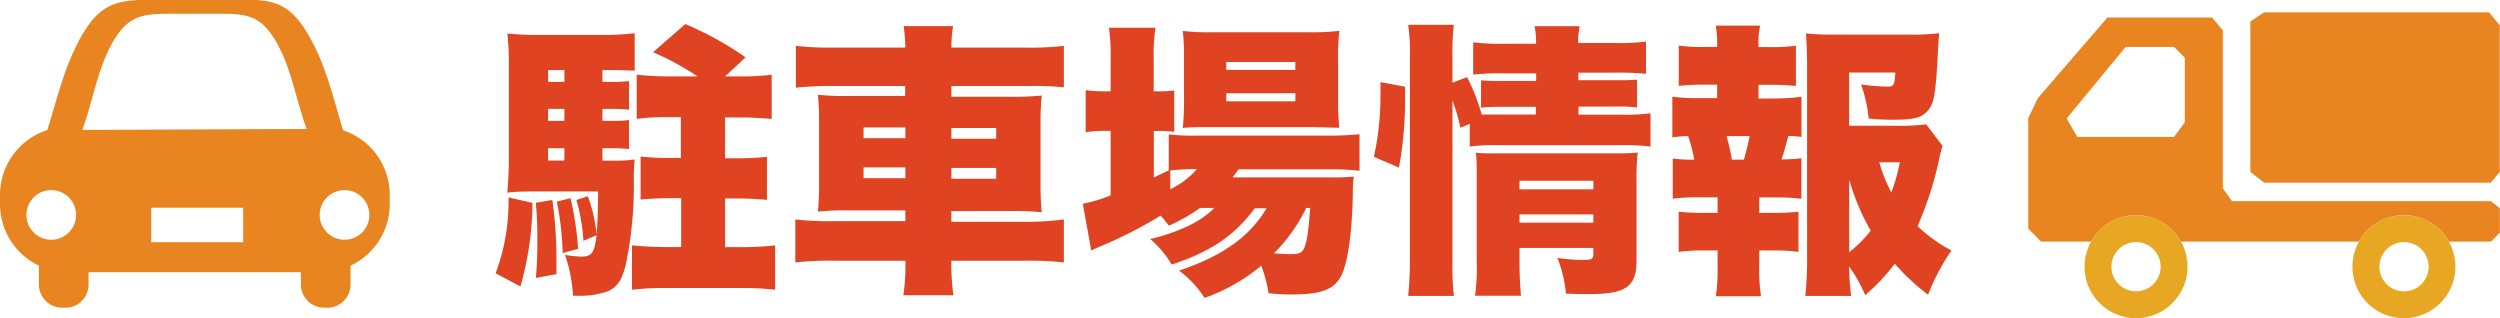 <svg id="01130122-cd13-465c-9bb7-65630ee858d2" data-name="svg2" xmlns="http://www.w3.org/2000/svg" xmlns:xlink="http://www.w3.org/1999/xlink" viewBox="0 0 232.64 29.61"><defs><style>.\36 b095d28-e54e-4ee8-83cf-182ab1a70fd9{fill:none;}.\32 b00814f-187e-4df1-bc9b-1c1e547d00c4{clip-path:url(#5eac6b6b-1a36-4e25-a8fa-18174c6301c2);}.\36 b3db179-6920-4fb8-8adb-33422fefb114{fill:#e04321;}.\36 b000f18-1333-42a0-bd78-591d3775ef1f{fill:#e88521;}.e68da24a-9f60-4650-a441-d0b85a03ccb1{fill:#fff;}.e28de1c3-75ad-4a1a-92c1-51348cb61506{fill:#e7a722;}</style><clipPath id="5eac6b6b-1a36-4e25-a8fa-18174c6301c2" transform="translate(0 0)"><rect class="6b095d28-e54e-4ee8-83cf-182ab1a70fd9" width="232.63" height="29.61"/></clipPath></defs><title>tento_parkjyoho</title><g id="d3d61bd2-3b7e-4c80-9f74-cb946c5f1d20" data-name="g10"><g id="a2eb4ac1-8dd4-44d7-b55c-feba4a4ca34f" data-name="g12"><g id="00db5cff-f4fc-448d-a4a8-31845e47a894" data-name="g14"><g class="2b00814f-187e-4df1-bc9b-1c1e547d00c4"><g id="22a779c6-bbc0-4c54-a736-5727daf8605e" data-name="g16"><path id="cae821a7-a482-453f-9e9a-762f55448c2e" data-name="path22" class="6b3db179-6920-4fb8-8adb-33422fefb114" d="M64.91,7.11a25.58,25.58,0,0,0-4.14-2.25l3-2.62a30.16,30.16,0,0,1,5.61,3.1L67.47,7.11H69a20.74,20.74,0,0,0,2.81-.16v4.12C71,11,70,10.93,69.05,10.93H67.47v3.8h1.12c1.09,0,1.91-.05,2.78-.13v4c-.84-.08-1.77-.13-2.78-.13H67.47V23h1.42a32.34,32.34,0,0,0,3.24-.16v4.12a28.28,28.28,0,0,0-3.24-.16H62.08a26.86,26.86,0,0,0-3.27.16V22.83a32.1,32.1,0,0,0,3.27.16h1.31V18.44h-1c-1,0-1.93.05-2.78.13v-4a27.31,27.31,0,0,0,2.75.13h1v-3.8H62.08a21.82,21.82,0,0,0-2.83.16V6.95a27.23,27.23,0,0,0,2.81.16ZM53.09,18.44a29.84,29.84,0,0,1,.71,4.71l-1.44.4a28.48,28.48,0,0,0-.54-4.79ZM51,13.79v1.15h1.52V13.79Zm1.52-3.66H51v1.12h1.52Zm0-3.61H51v1.1h1.52ZM51.4,18.61a39.45,39.45,0,0,1,.38,5.67c0,.27,0,.69,0,1.23l-1.91.35A38.43,38.43,0,0,0,50,22a31,31,0,0,0-.14-3.13Zm4.66-3.66h1a12.21,12.21,0,0,0,2-.11,16.15,16.15,0,0,0-.08,1.85,36,36,0,0,1-.76,8c-.38,1.44-.76,2-1.69,2.43a7.88,7.88,0,0,1-2.78.4h-.43a13.85,13.85,0,0,0-.74-3.8,11.18,11.18,0,0,0,1.5.16c1,0,1.23-.35,1.44-2l-1.23.53a17.52,17.52,0,0,0-.65-3.8l1.06-.35a14.16,14.16,0,0,1,.82,3.56c.08-1,.11-1.82.14-4H49.06a15.9,15.9,0,0,0-1.85.11c.08-1,.14-2,.14-2.92V5.9a23,23,0,0,0-.14-2.78,27.62,27.62,0,0,0,3,.13H55.9a24.31,24.31,0,0,0,3.16-.16V6.57c-.6,0-1.23-.05-1.88-.05H56.06v1.1h1a12.78,12.78,0,0,0,1.47-.08v2.67a13.49,13.49,0,0,0-1.47-.08h-1v1.12h1a10.4,10.4,0,0,0,1.47-.08v2.7a14.27,14.27,0,0,0-1.47-.08h-1Zm-6.51,3.93a29,29,0,0,1-1.12,7.78l-2.31-1.23a18.93,18.93,0,0,0,1.2-7.06l2.23.51" transform="translate(0 0)"/><path id="29c78548-5c2a-47ad-a20d-82ec7a33f539" data-name="path24" class="6b3db179-6920-4fb8-8adb-33422fefb114" d="M92.7,16.63v-1H88.53v1Zm0-3.72v-1H88.53v1ZM80.36,15.58v1h3.89v-1Zm0-3.72v1h3.89v-1Zm3.89-7.43a16.68,16.68,0,0,0-.16-2h4.6a12.41,12.41,0,0,0-.16,2h6.92A27.08,27.08,0,0,0,99,4.27V8.12A31.21,31.21,0,0,0,95.59,8H88.53v1H94a24.8,24.8,0,0,0,2.94-.11,24.54,24.54,0,0,0-.11,2.62v5.62a24.52,24.52,0,0,0,.11,2.62,25.93,25.93,0,0,0-3-.11H88.53v1h7A25.83,25.83,0,0,0,99,20.42v4a29,29,0,0,0-3.57-.16H88.53a20.89,20.89,0,0,0,.19,3.21H84.06a17.93,17.93,0,0,0,.19-3.21H77.58a29,29,0,0,0-3.57.16v-4a27.08,27.08,0,0,0,3.51.16h6.73v-1H79.11a26.22,26.22,0,0,0-3,.11,25.92,25.92,0,0,0,.11-2.62V11.44a25.93,25.93,0,0,0-.11-2.62,25.07,25.07,0,0,0,2.94.11h5.18V8H77.44a30.88,30.88,0,0,0-3.38.16V4.27a30.14,30.14,0,0,0,3.51.16h6.67" transform="translate(0 0)"/><path id="4cb006fe-fc01-4682-bd1a-a72e6f139561" data-name="path26" class="6b3db179-6920-4fb8-8adb-33422fefb114" d="M121.55,19.35a15.21,15.21,0,0,1-3,4.22c.6.05,1.09.08,1.52.08,1.09,0,1.28-.19,1.55-1.47.11-.64.19-1.39.3-2.83Zm-7.44-9.92h6.43V8.68h-6.43Zm0-2.92h6.43V5.77h-6.43Zm-1.53,5.32c-1,0-1.88,0-2.51.08a26.69,26.69,0,0,0,.11-2.75V5.39a22.53,22.53,0,0,0-.11-2.51A20.62,20.62,0,0,0,113,3h8.63a21.18,21.18,0,0,0,3-.13,23.21,23.21,0,0,0-.11,2.81v3.5a24.67,24.67,0,0,0,.11,2.7c-.52,0-.52,0-2.45-.05Zm-3.68,5.78a7.85,7.85,0,0,0,2.48-1.87,18.11,18.11,0,0,0-2.48.13Zm2.78,1.74A16.45,16.45,0,0,1,108.77,21c-.33-.43-.44-.56-.76-.94A41.34,41.34,0,0,1,102.23,23a5.05,5.05,0,0,0-.68.32l-.79-4.36a13.19,13.19,0,0,0,2.59-.78v-6h-.41a10.79,10.79,0,0,0-1.91.13V8.39a13.19,13.19,0,0,0,1.91.11h.41V5.58a17.42,17.42,0,0,0-.16-3h4.33a17.44,17.44,0,0,0-.16,3V8.5h.3a12.55,12.55,0,0,0,1.61-.08v3.85a8.69,8.69,0,0,0-1.52-.08h-.38v4.33l1.39-.67V12.51a21.11,21.11,0,0,0,2.61.11h12.2a28.05,28.05,0,0,0,2.94-.13v3.4a23.28,23.28,0,0,0-2.91-.13h-8.36c-.22.32-.27.4-.54.75h8.66c1.31,0,1.8,0,2.61-.08a11.72,11.72,0,0,0-.08,1.63c-.08,3.85-.49,6.58-1.17,7.76s-1.93,1.58-4.49,1.58c-.55,0-.93,0-2.18-.11a13.32,13.32,0,0,0-.68-2.57,17,17,0,0,1-5.28,3,9.63,9.63,0,0,0-2.37-2.54c4-1.34,6.59-3.16,8.14-5.8h-1.09c-1.88,2.51-4,4-7.74,5.24a9.2,9.2,0,0,0-2-2.38,17,17,0,0,0,3.73-1.31A8.27,8.27,0,0,0,113,19.35h-1.33" transform="translate(0 0)"/><path id="4c45d9f5-957e-4757-99f1-ca2b7002d432" data-name="path28" class="6b3db179-6920-4fb8-8adb-33422fefb114" d="M148.27,20.72v-.77h-6.87v.77Zm0-3.1v-.8h-6.87v.8Zm-6.87,6.66c0,1.31.05,2.27.14,3.24h-4.28a19.52,19.52,0,0,0,.16-3.24V16.44c0-.8,0-1.47-.08-2.22a18.05,18.05,0,0,0,1.82.05H150c1.17,0,1.77,0,2.4-.08a22.27,22.27,0,0,0-.11,2.62v7.43c0,2.46-1,3.13-4.47,3.13-.49,0-1,0-2.1-.05a11.93,11.93,0,0,0-.79-3.32,17.13,17.13,0,0,0,2.34.19c.87,0,1-.08,1-.59v-.53h-6.87v1.2Zm-6.24.11a25.39,25.39,0,0,0,.13,3.15h-4.25a35,35,0,0,0,.16-3.69V5.31a18.08,18.08,0,0,0-.16-3h4.25a22.2,22.2,0,0,0-.13,3V7.69l1.36-.51a18.22,18.22,0,0,1,1.36,3.48c.49,0,.85,0,1.58,0h3.46V9.94h-3c-1,0-1.39,0-2.1.08V7.48c.74.05,1.06.05,2.13.05h3v-.7h-3a22.58,22.58,0,0,0-2.86.11v-3a22,22,0,0,0,3.1.13h2.75a7.18,7.18,0,0,0-.14-1.63H147A7.47,7.47,0,0,0,146.85,4h3.32a20.25,20.25,0,0,0,3-.13v3a27,27,0,0,0-2.91-.11h-3.38v.7h3.46a19,19,0,0,0,2-.05V10a13.93,13.93,0,0,0-2.07-.08h-3.38v.75h4a17.28,17.28,0,0,0,2.7-.13v3.1a19,19,0,0,0-2.7-.13H139.47a17.65,17.65,0,0,0-2.7.13V11.52l-.87.37a16.51,16.51,0,0,0-.74-2.54v15Zm-7.33-9.73a25.69,25.69,0,0,0,.63-5.75V7.64l2.29.43v1a34.48,34.48,0,0,1-.57,6.52l-2.34-1" transform="translate(0 0)"/><path id="857342b8-9d72-4d7f-9c53-be958a07907f" data-name="path30" class="6b3db179-6920-4fb8-8adb-33422fefb114" d="M174.88,15.1A14.46,14.46,0,0,0,176,17.91a17,17,0,0,0,.79-2.81h-1.93Zm-2.8,8.37a11.89,11.89,0,0,0,2-2,21,21,0,0,1-2-4.76Zm8.69-9.92a11.27,11.27,0,0,0-.33,1.31,32.08,32.08,0,0,1-2,6.18,13.74,13.74,0,0,0,3.16,2.27,19.49,19.49,0,0,0-2.18,4.12,20.91,20.91,0,0,1-3.1-2.89,18.23,18.23,0,0,1-2.75,2.92,14.35,14.35,0,0,0-1.5-2.67,25.38,25.38,0,0,0,.19,2.75H168a34,34,0,0,0,.16-3.69V6c0-.91-.05-2.19-.11-2.89a22.91,22.91,0,0,0,2.51.11h7.14a19.74,19.74,0,0,0,2.75-.13c-.08,1-.08,1-.16,2.62-.19,3.18-.35,4-.93,4.63s-1.33.8-3.13.8c-.57,0-1.2,0-2.34-.11a13.22,13.22,0,0,0-.71-3.18,17.49,17.49,0,0,0,2.45.21c.6,0,.68-.16.74-1.31h-4.3v4.95h4.17a20.07,20.07,0,0,0,3-.13l1.52,2Zm-18.49,1.31c.22-.75.35-1.31.54-2.19h-2.15a20.91,20.91,0,0,1,.49,2.19Zm2.78-5.7A17,17,0,0,0,167.64,9v3.74a8.53,8.53,0,0,0-1.23-.08c-.33,1.26-.38,1.42-.63,2.17a12.76,12.76,0,0,0,1.85-.11V18.5a18.07,18.07,0,0,0-2.59-.13h-1.33v1.44h1.14a21.72,21.72,0,0,0,2.51-.11v3.74a16.7,16.7,0,0,0-2.51-.13h-1.14v1.26a17.56,17.56,0,0,0,.16,3h-4.2a17.93,17.93,0,0,0,.16-3V23.31h-1.14a16.08,16.08,0,0,0-2.48.13V19.7a21.47,21.47,0,0,0,2.48.11h1.14V18.36h-1.61a17.43,17.43,0,0,0-2.56.13V14.75a14.38,14.38,0,0,0,2,.11,13.64,13.64,0,0,0-.57-2.19c-.63,0-1,.05-1.47.11V9a17.28,17.28,0,0,0,2.56.13h1.61V7.88h-1.09a22.73,22.73,0,0,0-2.48.11V4.24a15.67,15.67,0,0,0,2.48.13h1.09V4.14a9.73,9.73,0,0,0-.13-1.76h4.14a6.3,6.3,0,0,0-.16,1.76v.24h1a15.46,15.46,0,0,0,2.48-.13V8a23,23,0,0,0-2.48-.11h-1V9.17h1.36" transform="translate(0 0)"/><path id="c35a656b-64e7-4243-babc-3716eb7caede" data-name="path32" class="6b000f18-1333-42a0-bd78-591d3775ef1f" d="M29.95,25.33H6.32A6.34,6.34,0,0,1,0,19v-.88A6.34,6.34,0,0,1,6.32,11.8H29.95a6.34,6.34,0,0,1,6.32,6.32V19a6.34,6.34,0,0,1-6.32,6.32" transform="translate(0 0)"/><path id="bc3b94c7-f9a4-46d6-b811-f2d66e0c7a39" data-name="path34" class="6b000f18-1333-42a0-bd78-591d3775ef1f" d="M6.08,28.63h-.3a2.16,2.16,0,0,1-2.16-2.16V24.7a2.16,2.16,0,0,1,2.16-2.16h.3A2.16,2.16,0,0,1,8.24,24.7v1.78a2.16,2.16,0,0,1-2.16,2.16" transform="translate(0 0)"/><path id="49d8e6a8-0699-4150-be39-6be11eb315fb" data-name="path36" class="6b000f18-1333-42a0-bd78-591d3775ef1f" d="M30.48,28.63h-.3A2.16,2.16,0,0,1,28,26.47V24.7a2.16,2.16,0,0,1,2.16-2.16h.3a2.17,2.17,0,0,1,2.16,2.16v1.78a2.17,2.17,0,0,1-2.16,2.16" transform="translate(0 0)"/><path id="2d0c4da5-037d-471f-9201-1de56cae47c8" data-name="path38" class="6b000f18-1333-42a0-bd78-591d3775ef1f" d="M3.63,14.41c1.42-3.75,2-7.78,4.1-11.31S11.93,0,16.16,0h4c4.23,0,6.27-.55,8.43,3.06s2.68,7.59,4.1,11.34" transform="translate(0 0)"/><path id="57c1c805-993e-464d-9c6e-07820515d390" data-name="path40" class="e68da24a-9f60-4650-a441-d0b85a03ccb1" d="M7.66,12.09c1-2.7,1.42-5.83,2.95-8.37s3-2.44,6.07-2.44h2.85c3,0,4.51-.16,6.07,2.44S27.52,9.3,28.54,12" transform="translate(0 0)"/><path id="babf3b97-d2ac-4385-92a3-a46e54249681" data-name="path42" class="e68da24a-9f60-4650-a441-d0b85a03ccb1" d="M7.08,20a2.31,2.31,0,1,1-2.31-2.31A2.31,2.31,0,0,1,7.08,20" transform="translate(0 0)"/><path id="de1da1b9-4967-43d1-b180-5e111c401dd4" data-name="path44" class="e68da24a-9f60-4650-a441-d0b85a03ccb1" d="M34.37,20a2.31,2.31,0,1,1-2.31-2.31A2.31,2.31,0,0,1,34.37,20" transform="translate(0 0)"/><path id="ecc6266c-50b6-4c63-a185-ecdf2d24ac5a" data-name="path46" class="e68da24a-9f60-4650-a441-d0b85a03ccb1" d="M14.07,22.54h8.56V19.33H14.07Z" transform="translate(0 0)"/><path id="f58ae2e0-2e4b-4d0d-967e-4b599b50d08d" data-name="path48" class="6b000f18-1333-42a0-bd78-591d3775ef1f" d="M231.79,18.72H207.7l-.85-1.2V2.83l-1-1.2h-9.74l-6.49,7.52L188.74,11V21.28l1.2,1.2h41.86l.85-.85V19.4l-.85-.68" transform="translate(0 0)"/><path id="d5da6b10-d279-4e29-a709-b1da218723b5" data-name="path50" class="6b000f18-1333-42a0-bd78-591d3775ef1f" d="M210.69,17l-1.28-1V2l1.28-.85h20.93l1,1.2V16l-.85,1h-21.1" transform="translate(0 0)"/><path id="21a3dc9d-91f4-4a67-9f25-58f90807d7bd" data-name="path52" class="e68da24a-9f60-4650-a441-d0b85a03ccb1" d="M198.77,22.53a2.29,2.29,0,1,0,2.29,2.29A2.29,2.29,0,0,0,198.77,22.53Zm0,7.08a4.79,4.79,0,1,1,4.79-4.79,4.8,4.8,0,0,1-4.79,4.79" transform="translate(0 0)"/><path id="3e1ddf91-32a6-44c3-bb5e-a3b97f7d4f08" data-name="path54" class="e68da24a-9f60-4650-a441-d0b85a03ccb1" d="M223.7,22.53A2.29,2.29,0,1,0,226,24.82,2.29,2.29,0,0,0,223.7,22.53Zm0,7.08a4.79,4.79,0,1,1,4.79-4.79,4.8,4.8,0,0,1-4.79,4.79" transform="translate(0 0)"/><path id="b4429f77-735e-4293-a3b5-5cb1402008a7" data-name="path56" class="e68da24a-9f60-4650-a441-d0b85a03ccb1" d="M202.31,4.37l1,1v6l-1,1.37h-9l-1-1.71,5.49-6.66h4.5" transform="translate(0 0)"/><path id="03976c45-fb26-4d89-b792-edb15887ebf6" data-name="path58" class="e68da24a-9f60-4650-a441-d0b85a03ccb1" d="M202.31,24.82a3.54,3.54,0,1,1-3.54-3.54,3.54,3.54,0,0,1,3.54,3.54" transform="translate(0 0)"/><path id="7498e039-ad93-42d2-b4f6-d48c08f935b8" data-name="path60" class="e28de1c3-75ad-4a1a-92c1-51348cb61506" d="M198.77,22.53a2.29,2.29,0,1,0,2.29,2.29A2.29,2.29,0,0,0,198.77,22.53Zm0,7.08a4.79,4.79,0,1,1,4.79-4.79,4.8,4.8,0,0,1-4.79,4.79" transform="translate(0 0)"/><path id="c00c20a5-674b-43f5-b1c8-3108dcab4073" data-name="path62" class="e68da24a-9f60-4650-a441-d0b85a03ccb1" d="M227.24,24.82a3.54,3.54,0,1,1-3.54-3.54,3.54,3.54,0,0,1,3.54,3.54" transform="translate(0 0)"/><path id="3d52e3de-d76b-4e1e-8d59-ea2d504e0f27" data-name="path64" class="e28de1c3-75ad-4a1a-92c1-51348cb61506" d="M223.7,22.53A2.29,2.29,0,1,0,226,24.82,2.29,2.29,0,0,0,223.7,22.53Zm0,7.08a4.79,4.79,0,1,1,4.79-4.79,4.8,4.8,0,0,1-4.79,4.79" transform="translate(0 0)"/></g></g></g></g></g></svg>